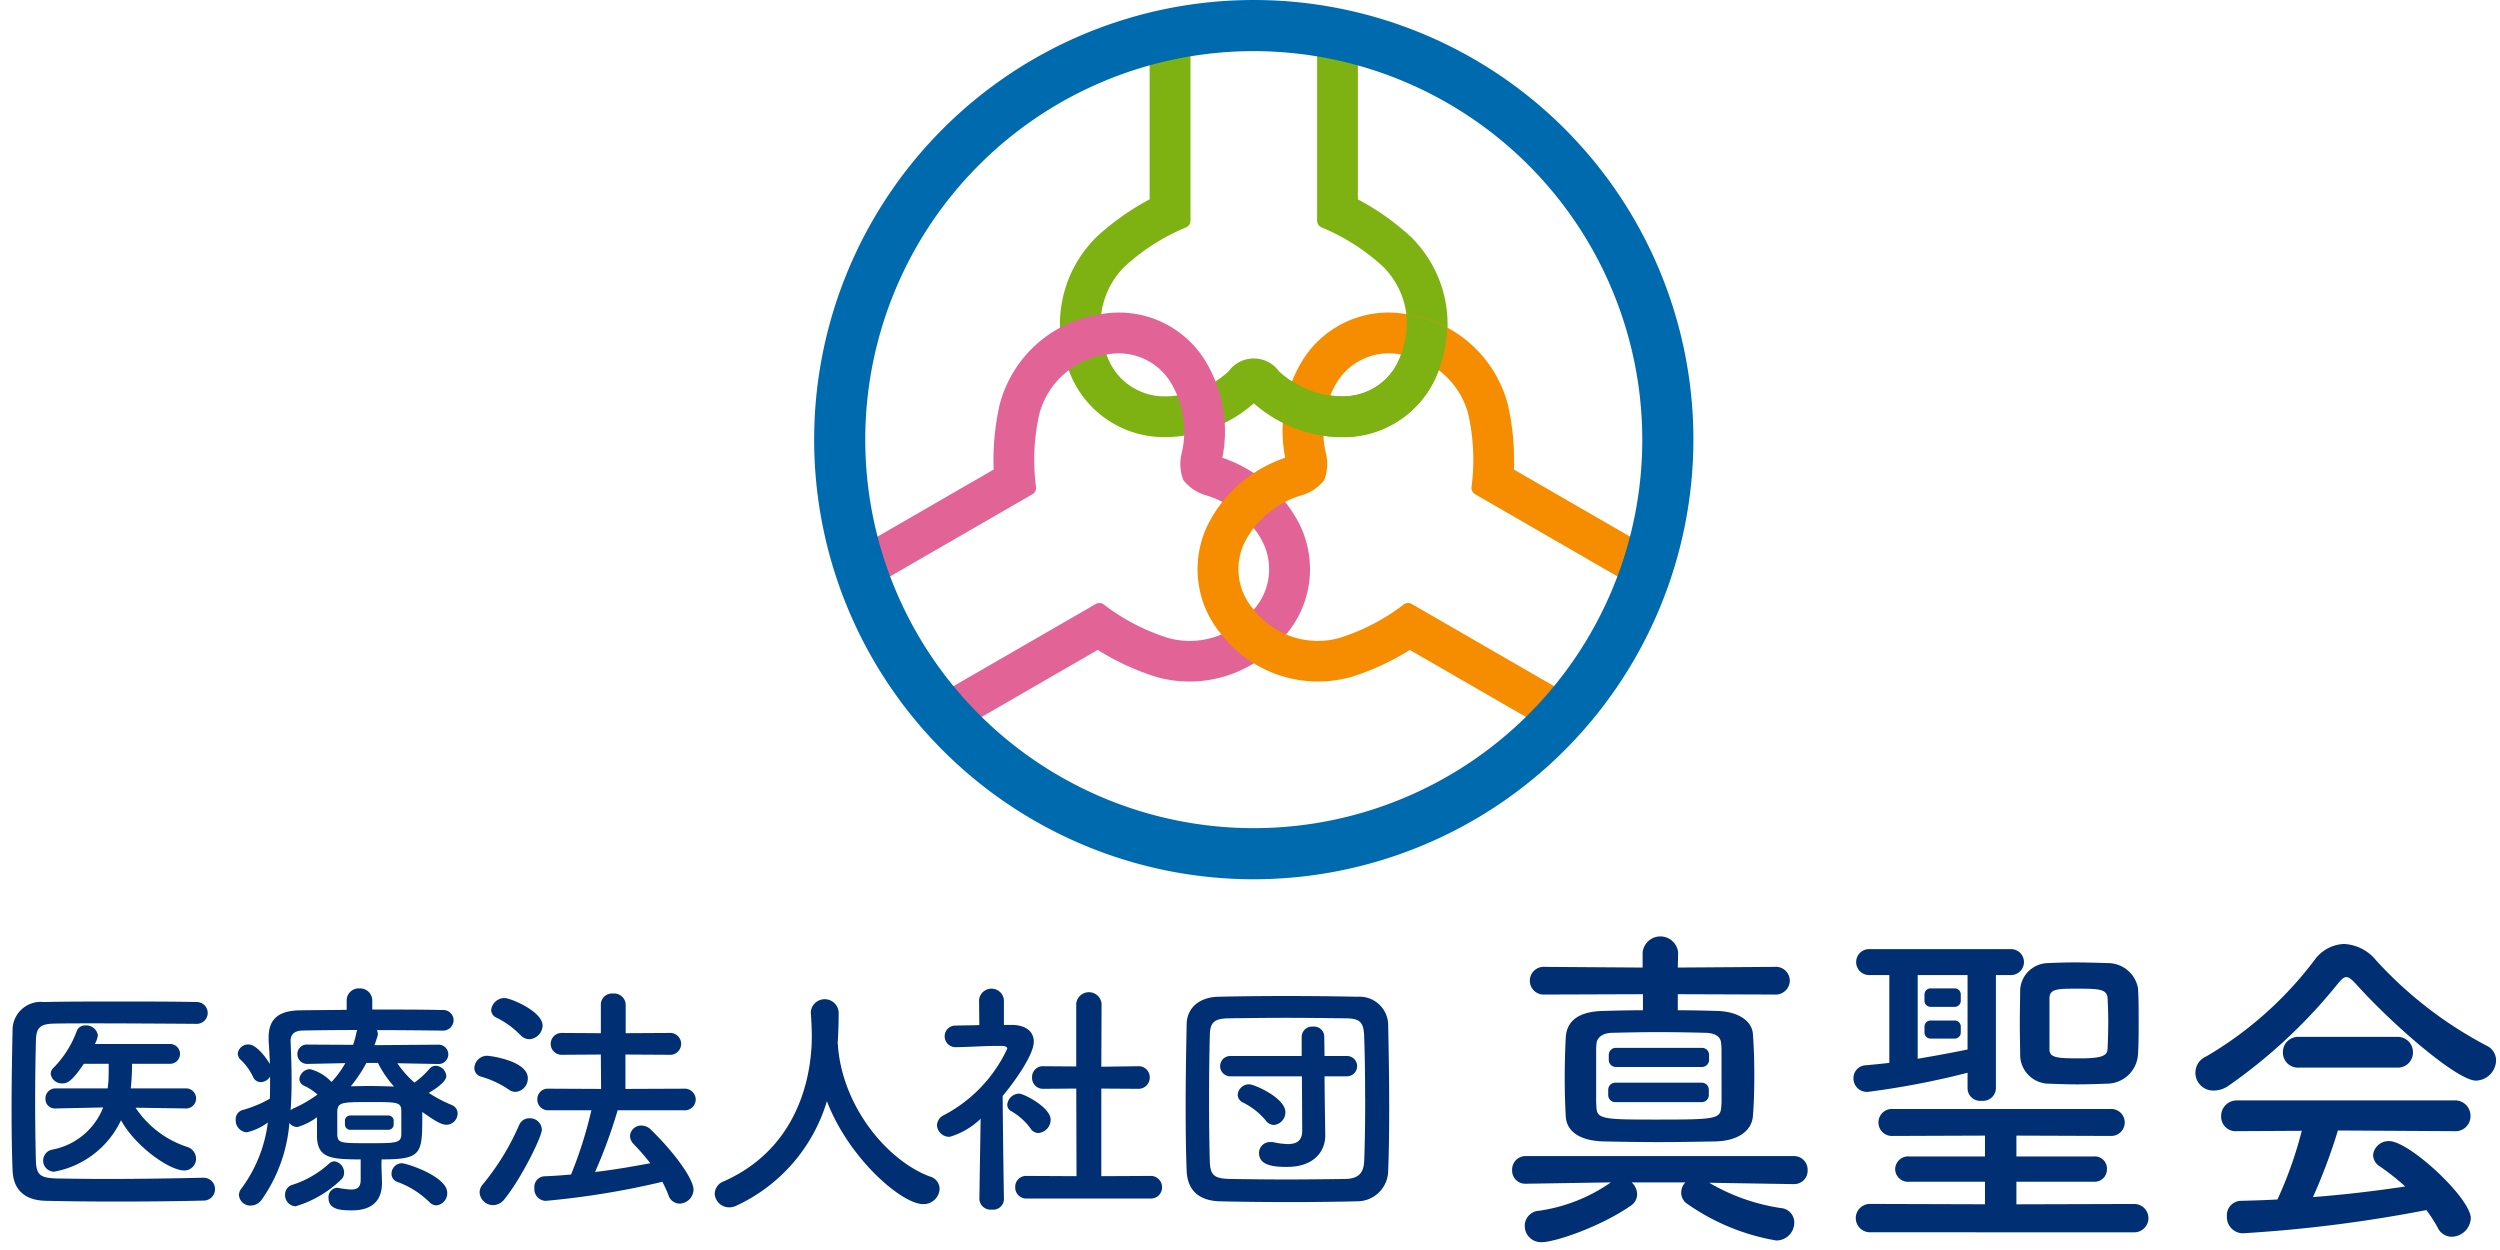<svg id="グループ_3532" data-name="グループ 3532" xmlns="http://www.w3.org/2000/svg" xmlns:xlink="http://www.w3.org/1999/xlink" width="216" height="108" viewBox="0 0 216 108">
  <defs>
    <clipPath id="clip-path">
      <rect id="長方形_24619" data-name="長方形 24619" width="216" height="108" fill="none"/>
    </clipPath>
  </defs>
  <g id="グループ_3531" data-name="グループ 3531" clip-path="url(#clip-path)">
    <g id="グループ_3536" data-name="グループ 3536" transform="translate(1)">
      <path id="パス_5633" data-name="パス 5633" d="M226.741,145.12h-7.449a.609.609,0,0,1-.609-.609v-.435a.609.609,0,0,1,.609-.608h7.449a.609.609,0,0,1,.609.608v.435a.609.609,0,0,1-.609.609" transform="translate(-80.686 -52.934)" fill="#003073"/>
      <path id="パス_5634" data-name="パス 5634" d="M226.691,149.919h-7.473a.609.609,0,0,1-.609-.609v-.464a.609.609,0,0,1,.609-.609h7.473a.609.609,0,0,1,.609.609v.464a.609.609,0,0,1-.609.609" transform="translate(-80.659 -54.693)" fill="#003073"/>
      <path id="パス_5635" data-name="パス 5635" d="M264.523,136.923h-2.091a.523.523,0,0,1-.522-.523v-.548a.523.523,0,0,1,.522-.523h2.091a.523.523,0,0,1,.523.523v.548a.523.523,0,0,1-.523.523" transform="translate(-96.635 -49.932)" fill="#003073"/>
      <path id="パス_5636" data-name="パス 5636" d="M264.523,141.289h-2.091a.523.523,0,0,1-.522-.523v-.518a.523.523,0,0,1,.522-.523h2.091a.523.523,0,0,1,.523.523v.518a.523.523,0,0,1-.523.523" transform="translate(-96.635 -51.553)" fill="#003073"/>
      <path id="パス_5637" data-name="パス 5637" d="M229.77,149.617l-7.29-.117a17.267,17.267,0,0,0,6.168,2.183,1.248,1.248,0,0,1,1.181,1.269,1.547,1.547,0,0,1-1.564,1.535,18.919,18.919,0,0,1-7.673-3.158,1.148,1.148,0,0,1-.531-.974,1.25,1.25,0,0,1,.354-.885H215.78a1.412,1.412,0,0,1,.471,1.032,1.176,1.176,0,0,1-.5.945c-2.509,1.771-6.523,3.187-7.763,3.187a1.4,1.4,0,0,1-1.446-1.417,1.3,1.3,0,0,1,1.239-1.3,14.371,14.371,0,0,0,6.2-2.45l-7.319.117h-.03a1.128,1.128,0,0,1-1.18-1.18,1.16,1.16,0,0,1,1.21-1.21h23.11a1.176,1.176,0,0,1,1.21,1.21,1.153,1.153,0,0,1-1.181,1.21Zm-10.006-16.409v1.387c1.181,0,2.332.03,3.424.059,1.8.059,3.01.856,3.069,2.036.088,1.121.118,2.332.118,3.542s-.03,2.419-.118,3.482c-.088,1.27-1.239,2.154-3.217,2.214-1.653.03-3.335.059-4.959.059s-3.217-.029-4.722-.059c-2.184-.059-3.217-.944-3.276-2.183-.059-1.063-.088-2.155-.088-3.218,0-1.24.03-2.449.088-3.542.059-1.3.885-2.272,3.217-2.331,1.092-.03,2.244-.059,3.454-.059v-1.387l-8.47.03a1.2,1.2,0,1,1,0-2.391l8.441.059v-1.3a1.542,1.542,0,0,1,3.069,0l-.03,1.3,8.352-.059a1.207,1.207,0,0,1,1.328,1.181,1.227,1.227,0,0,1-1.328,1.21Zm3.778,4.634-.03-.354c-.029-.561-.413-.915-1.357-.945-1.328-.03-2.686-.059-4.014-.059-1.358,0-2.686.029-4.073.059-.886.03-1.3.473-1.329.945l-.029.354v4.693l.029.471c.03,1,.709,1.034,5.077,1.034,5.076,0,5.607-.03,5.7-1.034,0-.148.03-.324.03-.471Z" transform="translate(-75.803 -47.309)" fill="#003073"/>
      <path id="パス_5638" data-name="パス 5638" d="M262.045,140.633a70.828,70.828,0,0,1-8.618,1.653,1.162,1.162,0,0,1-1.24-1.18,1.108,1.108,0,0,1,1.092-1.121c.62-.06,1.3-.119,2.007-.207v-7.585h-1.711a1.122,1.122,0,1,1,0-2.243h12.188a1.122,1.122,0,1,1,0,2.243h-1.268v9.8a1.12,1.12,0,0,1-1.24,1.062,1.094,1.094,0,0,1-1.21-1.062Zm-8.382,13.783a1.226,1.226,0,1,1,0-2.45l9.887.03v-1.948h-6.522a1.114,1.114,0,0,1-1.239-1.092,1.13,1.13,0,0,1,1.239-1.092h6.522v-1.8l-7.969.03a1.168,1.168,0,1,1,0-2.332h18.829a1.167,1.167,0,1,1,0,2.332l-8.145-.03v1.8h6.7a1.044,1.044,0,0,1,1.122,1.092,1.059,1.059,0,0,1-1.122,1.092h-6.7V152l10.182-.03a1.225,1.225,0,0,1,0,2.45Zm8.382-21.073v-1.151h-4.309v7.231c1.594-.266,3.158-.561,4.309-.8v-5.283Zm12.012,8.235c-.826.028-1.682.059-2.538.059-.827,0-1.682-.03-2.479-.059a2.5,2.5,0,0,1-2.45-2.45c0-.709-.03-1.742-.03-2.775s.03-2.1.03-2.864a2.442,2.442,0,0,1,2.39-2.33c.709-.03,1.476-.059,2.3-.059.974,0,1.948.029,2.863.059a2.643,2.643,0,0,1,2.626,2.154c.059.8.059,1.83.059,2.862s0,2.066-.059,2.893a2.7,2.7,0,0,1-2.715,2.509m.148-5.224c0-.827-.03-1.624-.059-2.184-.059-.767-.767-.8-2.6-.8-1.682,0-2.421,0-2.421.826v4.457c.03.679.65.738,2.627.738,1.83,0,2.361-.206,2.391-.8.029-.62.059-1.446.059-2.243" transform="translate(-93.048 -47.947)" fill="#003073"/>
      <path id="パス_5639" data-name="パス 5639" d="M312.813,132.642c-.324-.354-.56-.532-.767-.532s-.413.178-.707.532a45.551,45.551,0,0,1-9.474,8.854,2.209,2.209,0,0,1-1.239.413,1.536,1.536,0,0,1-.679-2.951,31.886,31.886,0,0,0,9.327-8.294,3.291,3.291,0,0,1,2.567-1.417,3.806,3.806,0,0,1,2.775,1.417,34.811,34.811,0,0,0,9.563,7.379,1.386,1.386,0,0,1,.8,1.269,1.783,1.783,0,0,1-1.742,1.741c-1.593,0-7.142-4.752-10.418-8.411m-1.505,12.72a48.368,48.368,0,0,1-2.154,5.755c2.715-.207,5.4-.531,7.969-.915a19.621,19.621,0,0,0-2.154-1.712,1.2,1.2,0,0,1-.62-1,1.341,1.341,0,0,1,1.388-1.21c1.741,0,7.054,4.929,7.054,6.67a1.678,1.678,0,0,1-1.653,1.593,1.336,1.336,0,0,1-1.21-.8,13.216,13.216,0,0,0-.974-1.505,120.873,120.873,0,0,1-15.878,2.007,1.4,1.4,0,0,1-1.358-1.476,1.239,1.239,0,0,1,1.21-1.328c1.032-.029,2.1-.059,3.158-.118a34.4,34.4,0,0,0,2.1-5.932l-5.578.029a1.257,1.257,0,0,1-1.387-1.269,1.346,1.346,0,0,1,1.387-1.387h18.741a1.331,1.331,0,0,1,1.417,1.358,1.3,1.3,0,0,1-1.417,1.3Zm-3.364-5.431a1.3,1.3,0,0,1-1.388-1.328,1.318,1.318,0,0,1,1.388-1.328h8.47A1.318,1.318,0,0,1,317.8,138.6a1.3,1.3,0,0,1-1.388,1.328Z" transform="translate(-110.32 -47.688)" fill="#003073"/>
      <path id="パス_5640" data-name="パス 5640" d="M16.633,152.352a.988.988,0,0,1,.021,1.973c-2.559.065-5.118.086-7.655.086-2.06,0-4.1-.021-6.05-.065-1.886-.044-2.8-1.019-2.862-2.624C.021,150.1,0,148.253,0,146.344c0-2.32.043-4.684.086-6.81a2.434,2.434,0,0,1,2.689-2.363c1.887-.044,4.186-.044,6.506-.044,2.342,0,4.706,0,6.722.044a.943.943,0,1,1,0,1.886c-2.8-.021-6.18-.043-8.978-.043-1.258,0-2.407,0-3.339.022-1.236.021-1.561.368-1.583,1.474-.044,1.756-.065,3.557-.065,5.313s.021,3.491.065,5.118c.044,1.236.477,1.431,1.8,1.474,1.3.022,2.754.044,4.294.044,2.645,0,5.551-.044,8.414-.108Zm-1.54-5.985-4.381-.065a8.533,8.533,0,0,0,4.446,3.382,1.076,1.076,0,0,1,.781,1.02,1.008,1.008,0,0,1-1.041,1.019c-1.214,0-4.141-1.995-5.443-4.337a7.961,7.961,0,0,1-5.79,4.446.963.963,0,0,1-.152-1.909,5.887,5.887,0,0,0,4.4-3.643l-4.1.087H3.794a.813.813,0,0,1-.867-.846.864.864,0,0,1,.889-.889H8.305l.066-.65c.021-.434.021-.955.021-1.475H6.245C5.183,144.089,4.771,144.2,4.4,144.2a.965.965,0,0,1-1.019-.824.715.715,0,0,1,.239-.52,8.882,8.882,0,0,0,2.016-3.188.766.766,0,0,1,.759-.477,1.009,1.009,0,0,1,1.063.867,2.3,2.3,0,0,1-.26.737h6.527a.857.857,0,0,1,0,1.713H10.409a20.484,20.484,0,0,1-.109,2.125h4.793a.868.868,0,0,1,.021,1.735Z" transform="translate(0 -50.596)" fill="#003073"/>
      <path id="パス_5641" data-name="パス 5641" d="M43.278,150.564c0,.455.044,1.127.044,1.648-.021,1.214-.607,2.3-2.6,2.3-.846,0-2.017-.021-2.017-1.063a.8.8,0,0,1,.738-.889c.065,0,.108.021.151.021a7.681,7.681,0,0,0,1.063.13c.521,0,.824-.195.824-.824v-1.778c-2.6,0-3.708-.131-3.774-1.93v-1.713a5.362,5.362,0,0,1-1.691.845.871.871,0,0,1-.694-.347,13.355,13.355,0,0,1-2.385,6.615,1.2,1.2,0,0,1-.954.52.985.985,0,0,1-1.019-.911.923.923,0,0,1,.195-.541,12.041,12.041,0,0,0,2.3-5.725,4.92,4.92,0,0,1-1.822.846,1.034,1.034,0,0,1-.954-1.084.826.826,0,0,1,.607-.846,9.982,9.982,0,0,0,2.342-.976c.021-.456.021-.889.021-1.345v-.564a.947.947,0,0,1-.8.477.724.724,0,0,1-.673-.455,4.956,4.956,0,0,0-1.019-1.431.782.782,0,0,1-.3-.586.905.905,0,0,1,.933-.781c.737,0,1.648,1.344,1.843,1.692-.021-.673-.065-1.345-.109-2.017v-.282c0-1.6.868-2.32,2.732-2.342,1.106-.021,2.515-.021,4.012-.043V136.4a1.034,1.034,0,0,1,1.106-1.063,1.046,1.046,0,0,1,1.106,1.063v.759c2.234,0,4.446,0,6.028.044a.9.9,0,0,1,1,.867.925.925,0,0,1-1,.911h-.021c-1.518-.021-3.578-.043-5.616-.043a.569.569,0,0,1,.086.325.589.589,0,0,1-.022.195l-.26.781,5.487-.043a.836.836,0,1,1,.021,1.67h-.021l-3.514-.066a8.428,8.428,0,0,0,1.475,1.67,7,7,0,0,0,1.3-1.193.714.714,0,0,1,.521-.259.963.963,0,0,1,.933.889c0,.564-1.28,1.323-1.518,1.453a11.487,11.487,0,0,0,1.973,1.041.788.788,0,0,1,.521.738.98.98,0,0,1-.954.976c-.412,0-.911-.26-2.1-1.106v.651c0,3.014-.174,3.448-3.514,3.448Zm-7.417,3.6a.962.962,0,0,1-.911-1,.866.866,0,0,1,.586-.846,8.508,8.508,0,0,0,3.209-1.843.7.7,0,0,1,.456-.2.97.97,0,0,1,.846.976.774.774,0,0,1-.261.607,9.556,9.556,0,0,1-3.925,2.3m1.041-12.3h-.022a.837.837,0,0,1-.867-.846.814.814,0,0,1,.889-.824l3.925.021a8.889,8.889,0,0,0,.282-1.019.721.721,0,0,1,.086-.26c-1.843,0-3.557.021-4.727.043-.716.022-1.041.325-1.041.889v.065c.044,1.085.086,2.19.086,3.318,0,.889-.021,1.756-.086,2.624a.783.783,0,0,1,.261-.173,10.961,10.961,0,0,0,2.06-1.193,4.758,4.758,0,0,0-1.149-.759.644.644,0,0,1-.412-.586.943.943,0,0,1,.932-.846,3.874,3.874,0,0,1,1.843,1.106,8.19,8.19,0,0,0,1.193-1.627Zm8.089,4.446v-.434c-.021-.716-.412-.716-2.624-.716-2.45,0-2.862,0-2.906.781v2.1c.065.673.347.673,2.732.673,2.3,0,2.754,0,2.8-.716v-1.691Zm-3.014-4.532a12.539,12.539,0,0,1-1.344,2.016c.5,0,1-.021,1.518-.021.716,0,1.453.021,2.212.044a9.194,9.194,0,0,1-1.388-2.038ZM47.42,153.8a7.7,7.7,0,0,0-2.732-1.735.737.737,0,0,1-.542-.716.911.911,0,0,1,.889-.911c.39,0,3.925,1.128,3.925,2.559a1.051,1.051,0,0,1-.933,1.084.871.871,0,0,1-.607-.281" transform="translate(-11.319 -49.936)" fill="#003073"/>
      <path id="パス_5642" data-name="パス 5642" d="M66.31,144.312a8.236,8.236,0,0,0-2.385-1.106.767.767,0,0,1-.564-.737,1.112,1.112,0,0,1,1.085-1.063c.325,0,3.534.455,3.534,1.93a1.152,1.152,0,0,1-1.062,1.193,1.041,1.041,0,0,1-.608-.217m-1.345,10a1.164,1.164,0,0,1-1.149-1.106,1.066,1.066,0,0,1,.282-.694,21.555,21.555,0,0,0,3.144-5.139.932.932,0,0,1,.89-.564,1.017,1.017,0,0,1,1.062.976c0,.651-1.843,4.316-3.209,5.985a1.279,1.279,0,0,1-1.02.542m2.387-14.681a7.516,7.516,0,0,0-2.082-1.518.741.741,0,0,1-.456-.651,1.163,1.163,0,0,1,1.172-1.041c.5,0,3.274,1.149,3.274,2.385a1.223,1.223,0,0,1-1.15,1.172,1.062,1.062,0,0,1-.758-.347m8.392,6.484a44.184,44.184,0,0,1-1.952,5.335c1.648-.195,3.274-.477,4.771-.759a21.058,21.058,0,0,0-1.453-1.67,1.031,1.031,0,0,1-.3-.694.963.963,0,0,1,1-.889,1.181,1.181,0,0,1,.824.369c2.3,2.256,3.665,4.359,3.665,5.161a1.241,1.241,0,0,1-1.215,1.215,1.024,1.024,0,0,1-.954-.738,11,11,0,0,0-.521-1.149,71.252,71.252,0,0,1-10.084,1.648,1.014,1.014,0,0,1-.975-1.106.92.92,0,0,1,.866-1.019c.738-.022,1.518-.086,2.3-.151a35.888,35.888,0,0,0,1.757-5.552H69.758a.916.916,0,0,1-.954-.933.9.9,0,0,1,.954-.932l4.554.021-.021-2.971-3.318.022a.946.946,0,1,1,0-1.887l3.318.021v-2.472a.962.962,0,0,1,1.063-.954.993.993,0,0,1,1.083.954v2.472l3.752-.021a.948.948,0,1,1,0,1.887l-3.773-.022v2.971l5.031-.021a.955.955,0,0,1,1.042.932.944.944,0,0,1-1.042.933Z" transform="translate(-23.378 -50.189)" fill="#003073"/>
      <path id="パス_5643" data-name="パス 5643" d="M106.9,140.678a.429.429,0,0,1,.021.174c.412,5.313,4.316,9.932,7.937,11.276a1.112,1.112,0,0,1,.846,1.063,1.382,1.382,0,0,1-1.431,1.323c-1.843,0-6.419-3.947-8.306-8.891a14.552,14.552,0,0,1-7.807,9.021,1.407,1.407,0,0,1-.629.152,1.247,1.247,0,0,1-1.258-1.193,1.18,1.18,0,0,1,.8-1.063c7.394-3.3,7.589-10.908,7.589-12.534,0-.65-.043-1.388-.086-2.038V137.9a1.207,1.207,0,0,1,2.407.066c0,.759-.021,1.691-.086,2.624Z" transform="translate(-35.522 -50.48)" fill="#003073"/>
      <path id="パス_5644" data-name="パス 5644" d="M132.489,153.569a.931.931,0,0,1-1.041.889.972.972,0,0,1-1.084-.889v-.021l.109-6.94a6.447,6.447,0,0,1-2.667,1.561,1.065,1.065,0,0,1-1.106-1,1.04,1.04,0,0,1,.629-.889,12.361,12.361,0,0,0,5.443-5.725c0-.217-.326-.239-.477-.239H131.9c-1.236,0-2.169.087-3.513.108h-.021a.941.941,0,0,1-1-.932.922.922,0,0,1,.976-.933c.672-.021,1.345-.021,2.017-.044l-.021-2.168a1.078,1.078,0,0,1,2.147,0V138.5h.716c1.258.021,1.865.629,1.865,1.453,0,1.128-1.648,3.448-2.689,4.684.021,3.362.109,8.913.109,8.913Zm2.3-6.115a5.334,5.334,0,0,0-1.669-1.5.625.625,0,0,1-.347-.542,1.056,1.056,0,0,1,1.019-.976c.412,0,2.732,1.193,2.732,2.255a1.158,1.158,0,0,1-1.063,1.149.8.8,0,0,1-.673-.39m-.325,6.05a.949.949,0,0,1-1-.976.938.938,0,0,1,1-.976l4.294.021-.021-7.568-2.819.021a.948.948,0,0,1-1-.976.931.931,0,0,1,.976-.976h.021l2.819.021v-5.421a1.1,1.1,0,0,1,2.19,0l-.022,5.443,3.144-.043h.022a.956.956,0,0,1,1.019.976.974.974,0,0,1-1.041.976l-3.144-.021v7.568l4.207-.021a.974.974,0,0,1,1.041.976.963.963,0,0,1-1.041.976Z" transform="translate(-46.747 -49.948)" fill="#003073"/>
      <path id="パス_5645" data-name="パス 5645" d="M175.566,154.11c-1.909.044-3.9.066-5.9.066s-3.991-.022-5.942-.066c-1.887-.044-2.819-1.019-2.884-2.624-.065-1.627-.086-3.578-.086-5.595,0-2.451.043-4.966.086-7.092.022-1.388,1.085-2.32,2.711-2.364,1.886-.044,3.882-.064,5.92-.064s4.1.021,6.137.064a2.475,2.475,0,0,1,2.645,2.472c.044,2.212.087,4.662.087,7.026,0,1.952-.021,3.839-.087,5.487a2.674,2.674,0,0,1-2.688,2.689m.694-8.934c0-1.865-.021-3.73-.087-5.4-.043-1.236-.477-1.453-1.539-1.475-1.627-.021-3.427-.044-5.183-.044-1.778,0-3.492.022-5.009.044-1.236.021-1.583.369-1.6,1.475-.044,1.757-.065,3.687-.065,5.573s.021,3.729.065,5.356c.044,1.236.477,1.453,1.822,1.474,1.5.022,3.079.044,4.749.044,1.648,0,3.384-.021,5.14-.044,1.215-.021,1.583-.606,1.626-1.539.066-1.735.087-3.6.087-5.465m-5.465-1.865h-6.159a.879.879,0,1,1,0-1.757h6.137v-1.67a.9.9,0,0,1,.976-.867.883.883,0,0,1,.976.867l.022,1.67h1.908a.879.879,0,1,1,0,1.757h-1.908l.021,2.19.043,2.906v.043c0,1.171-.8,2.689-3.317,2.689-1.041,0-2.407-.086-2.407-1.193a.946.946,0,0,1,1-.954,1.251,1.251,0,0,1,.282.021,6.371,6.371,0,0,0,1.214.152c.716,0,1.236-.26,1.236-1.15Zm-3.144,3.794a6.062,6.062,0,0,0-1.93-1.518.771.771,0,0,1-.477-.673.981.981,0,0,1,1-.911c.434,0,3.122,1.172,3.122,2.407a1.1,1.1,0,0,1-1,1.107.93.93,0,0,1-.716-.413" transform="translate(-59.313 -50.316)" fill="#003073"/>
      <path id="パス_5646" data-name="パス 5646" d="M49.4,153.966H46.1a.456.456,0,0,1-.456-.456v-.324a.455.455,0,0,1,.456-.456H49.4a.456.456,0,0,1,.456.456v.324a.456.456,0,0,1-.456.456" transform="translate(-16.842 -56.352)" fill="#003073"/>
      <path id="パス_5647" data-name="パス 5647" d="M173.867,21.96a21.913,21.913,0,0,0-4.574-3.235V4.069h-3.522v16.5a.635.635,0,0,0,.4.587,17.925,17.925,0,0,1,5.32,3.407,7.013,7.013,0,0,1,1.523,7.6,5.267,5.267,0,0,1-5.067,3.585,8.213,8.213,0,0,1-5.47-2.164,2.686,2.686,0,0,0-4.352,0,8.214,8.214,0,0,1-5.47,2.164,5.266,5.266,0,0,1-5.067-3.585,7.012,7.012,0,0,1,1.522-7.6,17.941,17.941,0,0,1,5.32-3.407.635.635,0,0,0,.4-.587V4.069H151.3V18.725a21.909,21.909,0,0,0-4.574,3.235,10.6,10.6,0,0,0-2.43,11.475,8.744,8.744,0,0,0,8.351,5.832A11.685,11.685,0,0,0,160.3,36.35a11.677,11.677,0,0,0,7.646,2.917,8.744,8.744,0,0,0,8.351-5.832,10.6,10.6,0,0,0-2.429-11.475" transform="translate(-52.972 -1.502)" fill="#7db212"/>
      <path id="パス_5648" data-name="パス 5648" d="M127.553,50.8a21.9,21.9,0,0,0-.514,5.579l-12.693,7.328,1.761,3.05,14.285-8.247a.634.634,0,0,0,.309-.64,17.933,17.933,0,0,1,.291-6.311,7.012,7.012,0,0,1,5.821-5.118,5.265,5.265,0,0,1,5.638,2.6,8.208,8.208,0,0,1,.861,5.819,3.868,3.868,0,0,0,.126,2.44,3.869,3.869,0,0,0,2.05,1.329,8.211,8.211,0,0,1,4.609,3.656,5.266,5.266,0,0,1-.571,6.18,7.011,7.011,0,0,1-7.344,2.482,17.944,17.944,0,0,1-5.611-2.9.633.633,0,0,0-.708-.053L121.58,76.237l1.761,3.05,12.693-7.328a21.942,21.942,0,0,0,5.088,2.344,10.6,10.6,0,0,0,11.152-3.635,8.742,8.742,0,0,0,.875-10.148,11.682,11.682,0,0,0-6.349-5.163,11.681,11.681,0,0,0-1.3-8.08,8.743,8.743,0,0,0-9.226-4.316,10.6,10.6,0,0,0-8.723,7.841" transform="translate(-42.19 -15.807)" fill="#e26396"/>
      <path id="パス_5649" data-name="パス 5649" d="M175.63,74.306a21.879,21.879,0,0,0,5.088-2.344l12.693,7.328,1.761-3.05-14.285-8.248a.632.632,0,0,0-.707.053,17.956,17.956,0,0,1-5.611,2.9,7.013,7.013,0,0,1-7.344-2.482,5.266,5.266,0,0,1-.571-6.18,8.21,8.21,0,0,1,4.61-3.656,3.866,3.866,0,0,0,2.05-1.329,3.867,3.867,0,0,0,.126-2.44,8.21,8.21,0,0,1,.861-5.82,5.266,5.266,0,0,1,5.638-2.6,7.012,7.012,0,0,1,5.821,5.119,17.929,17.929,0,0,1,.291,6.31.634.634,0,0,0,.309.64l14.285,8.248,1.761-3.051-12.693-7.328A21.9,21.9,0,0,0,189.2,50.8a10.6,10.6,0,0,0-8.723-7.841,8.742,8.742,0,0,0-9.226,4.316,11.67,11.67,0,0,0-1.3,8.066l-.012.02a11.667,11.667,0,0,0-6.335,5.158,8.744,8.744,0,0,0,.875,10.148,10.6,10.6,0,0,0,11.152,3.634" transform="translate(-59.91 -15.807)" fill="#f68d00"/>
      <path id="パス_5650" data-name="パス 5650" d="M147.87,75.969a37.984,37.984,0,1,1,37.985-37.985A38.027,38.027,0,0,1,147.87,75.969m0-71.551a33.567,33.567,0,1,0,33.567,33.567A33.6,33.6,0,0,0,147.87,4.417" transform="translate(-40.544)" fill="#006aaf"/>
      <path id="パス_5651" data-name="パス 5651" d="M184.789,43.029l-.069-.008a7.473,7.473,0,0,1-.45,3.493c0,.006,0,.011-.006.016a5.265,5.265,0,0,1-5.067,3.586,8.2,8.2,0,0,1-1.05-.07,7.448,7.448,0,0,1-3.287-1.263,10.737,10.737,0,0,0-.794,3.622,10.736,10.736,0,0,0,3.531,1.123,11.649,11.649,0,0,0,1.6.112,8.734,8.734,0,0,0,8.321-5.767c.009-.022.02-.043.028-.066a10.847,10.847,0,0,0,.719-3.6,10.857,10.857,0,0,0-3.478-1.176" transform="translate(-64.224 -15.873)" fill="#7db212"/>
    </g>
  </g>
</svg>
